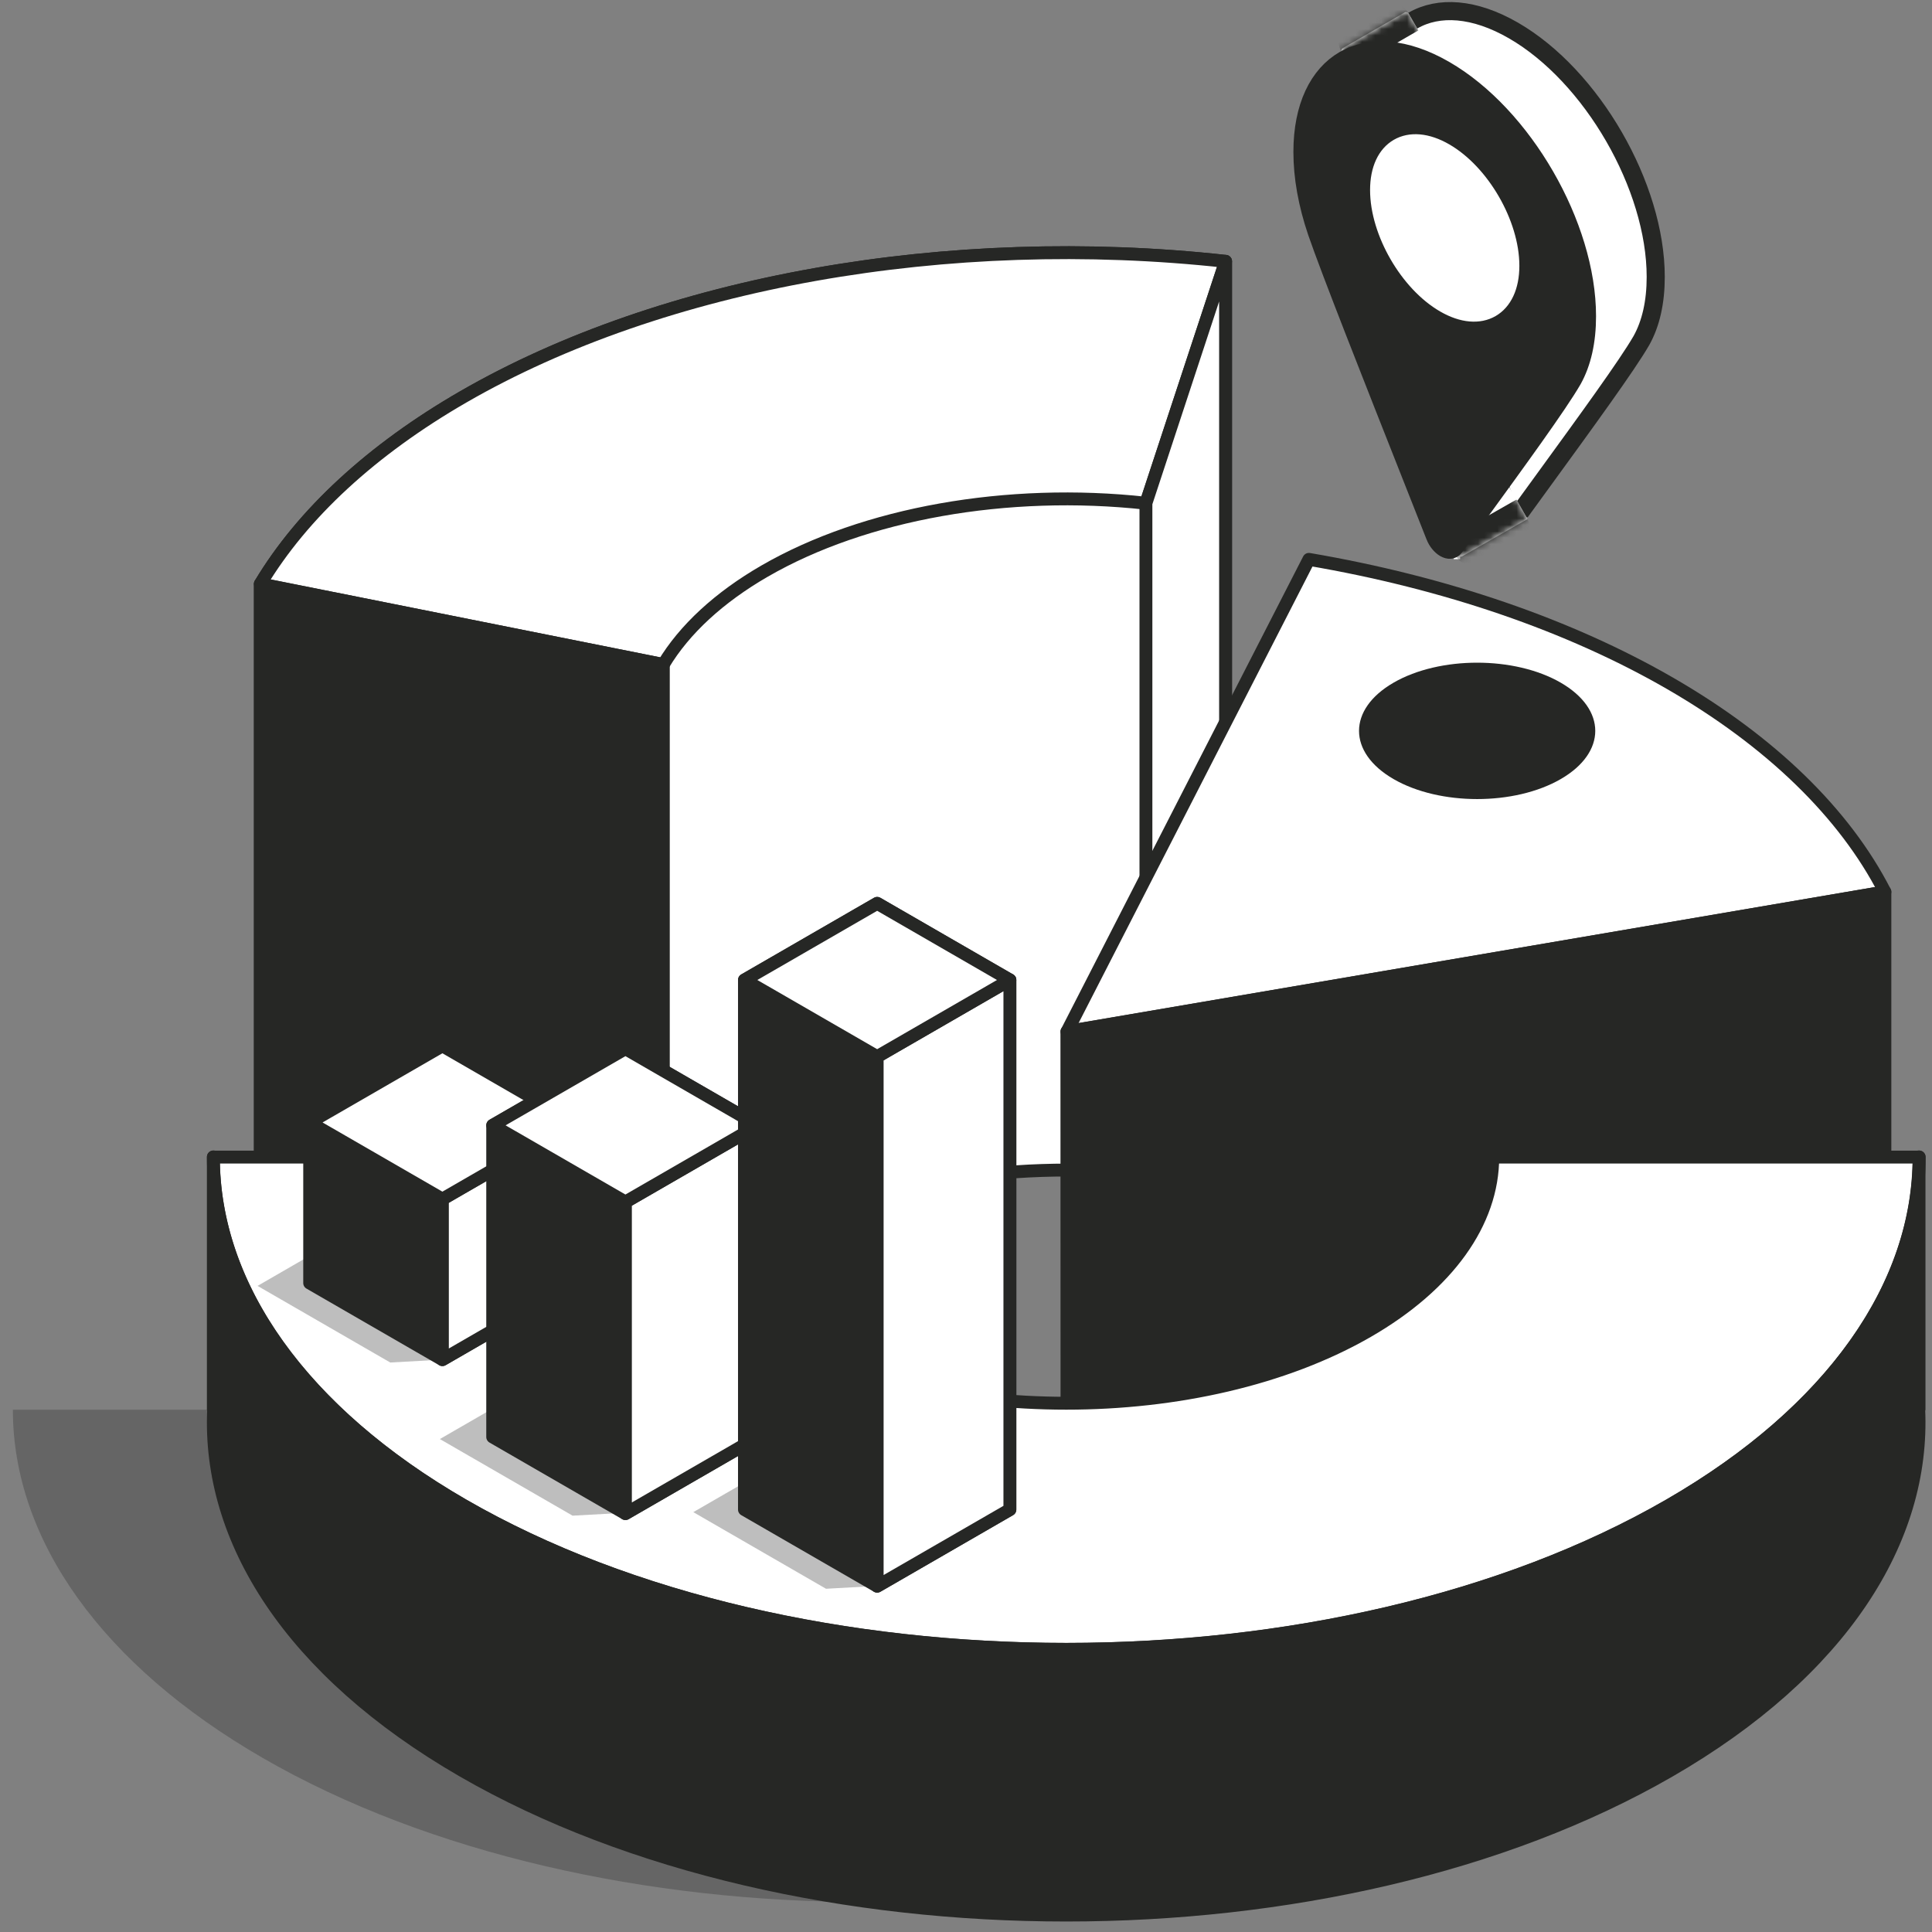 <svg width="300" height="300" viewBox="0 0 300 300" fill="none" xmlns="http://www.w3.org/2000/svg">
<rect x="0" y="0" width="300" height="300" fill="#808080" stroke="none"/>
<g clip-path="url(#clip0_737_10419)">
<path opacity="0.3" fill-rule="evenodd" clip-rule="evenodd" d="M2 218.901C2 239.18 15.953 258.629 40.791 272.969C92.477 302.81 176.401 302.81 228.087 272.969C252.924 258.629 266.877 239.18 266.877 218.901H200.658C200.658 229.041 193.681 238.765 181.263 245.935C155.42 260.856 113.457 260.856 87.614 245.935C75.196 238.765 68.22 229.041 68.22 218.901H2Z" fill="#262725"/>
<path fill-rule="evenodd" clip-rule="evenodd" d="M40.43 90.674V194.895L103.002 207.408C106.281 201.942 111.666 196.977 118.75 192.887C134.248 183.939 156.409 179.999 177.939 182.361L190.305 144.803V40.581C147.243 35.855 102.921 43.737 71.926 61.632C57.758 69.812 46.988 79.742 40.43 90.674Z" fill="white"/>
<path fill-rule="evenodd" clip-rule="evenodd" d="M40.43 90.674V194.895L103.002 207.408C106.281 201.942 111.666 196.977 118.75 192.887C134.248 183.939 156.409 179.999 177.939 182.361L190.305 144.803V40.581C147.243 35.855 102.921 43.737 71.926 61.632C57.758 69.812 46.988 79.742 40.43 90.674Z" stroke="#262725" stroke-width="2" stroke-linecap="round" stroke-linejoin="round"/>
<path fill-rule="evenodd" clip-rule="evenodd" d="M190.305 40.581C147.243 35.855 102.921 43.737 71.926 61.632C57.758 69.812 46.988 79.742 40.43 90.674L103.002 103.187C106.281 97.721 111.666 92.756 118.75 88.666C134.248 79.719 156.409 75.778 177.939 78.141L190.305 40.581Z" fill="white"/>
<path fill-rule="evenodd" clip-rule="evenodd" d="M190.305 40.581C147.243 35.855 102.921 43.737 71.926 61.632C57.758 69.812 46.988 79.742 40.43 90.674L103.002 103.187C106.281 97.721 111.666 92.756 118.75 88.666C134.248 79.719 156.409 75.778 177.939 78.141L190.305 40.581Z" stroke="#262725" stroke-width="2" stroke-linecap="round" stroke-linejoin="round"/>
<path fill-rule="evenodd" clip-rule="evenodd" d="M40.43 194.895V90.674L103.002 103.187V207.408L40.43 194.895Z" fill="#262725"/>
<path fill-rule="evenodd" clip-rule="evenodd" d="M40.43 194.895V90.674L103.002 103.187V207.408L40.43 194.895Z" stroke="#262725" stroke-width="2" stroke-linecap="round" stroke-linejoin="round"/>
<path fill-rule="evenodd" clip-rule="evenodd" d="M190.305 144.803V40.581L177.939 78.141V182.361L190.305 144.803Z" fill="white"/>
<path fill-rule="evenodd" clip-rule="evenodd" d="M190.305 144.803V40.581L177.939 78.141V182.361L190.305 144.803Z" stroke="#262725" stroke-width="2" stroke-linecap="round" stroke-linejoin="round"/>
<path fill-rule="evenodd" clip-rule="evenodd" d="M292.684 138.494C286.418 126.263 274.952 115.131 259.331 106.113C243.71 97.094 224.43 90.474 203.246 86.857L165.683 160.18L292.684 138.494Z" fill="white"/>
<path fill-rule="evenodd" clip-rule="evenodd" d="M292.684 138.494C286.418 126.263 274.952 115.132 259.331 106.113C243.71 97.094 224.43 90.474 203.246 86.857L165.683 160.18L292.684 138.494Z" stroke="#262725" stroke-width="2" stroke-linecap="round" stroke-linejoin="round"/>
<path fill-rule="evenodd" clip-rule="evenodd" d="M292.684 204.147V138.494L165.666 160.19L165.684 225.834L292.684 204.147Z" fill="#262725"/>
<path fill-rule="evenodd" clip-rule="evenodd" d="M292.684 204.147V138.494L165.666 160.19L165.684 225.834L292.684 204.147Z" stroke="#262725" stroke-width="2" stroke-linecap="round" stroke-linejoin="round"/>
<path fill-rule="evenodd" clip-rule="evenodd" d="M33.136 179.669C33.136 199.949 47.089 219.398 71.927 233.737C123.613 263.578 207.537 263.578 259.223 233.737C284.06 219.398 298.013 199.949 298.013 179.669H231.794C231.794 189.809 224.817 199.534 212.399 206.704C186.556 221.624 144.593 221.624 118.75 206.704C106.332 199.534 99.356 189.809 99.356 179.669H33.136Z" fill="white"/>
<path fill-rule="evenodd" clip-rule="evenodd" d="M33.136 179.669C33.136 199.949 47.089 219.398 71.927 233.737C123.613 263.578 207.537 263.578 259.223 233.737C284.06 219.398 298.013 199.949 298.013 179.669H231.794C231.794 189.809 224.817 199.534 212.399 206.704C186.556 221.624 144.593 221.624 118.75 206.704C106.332 199.534 99.356 189.809 99.356 179.669H33.136Z" stroke="#262725" stroke-width="2" stroke-linecap="round" stroke-linejoin="round"/>
<path opacity="0.3" fill-rule="evenodd" clip-rule="evenodd" d="M60.6 187.775L39.992 199.672L60.6 211.57L68.695 211.123C68.695 211.123 73.118 203.646 81.207 199.672L60.6 187.775Z" fill="#262725"/>
<path opacity="0.3" fill-rule="evenodd" clip-rule="evenodd" d="M88.91 211.558L68.302 223.455L88.91 235.353L97.005 234.906C97.005 234.906 101.429 227.429 109.517 223.455L88.91 211.558Z" fill="#262725"/>
<path opacity="0.3" fill-rule="evenodd" clip-rule="evenodd" d="M128.264 222.907L107.656 234.804L128.264 246.702L136.359 246.255C136.359 246.255 140.783 238.778 148.871 234.804L128.264 222.907Z" fill="#262725"/>
<path fill-rule="evenodd" clip-rule="evenodd" d="M297.987 218.809H297.937C298.896 239.081 285.99 259.532 259.218 274.988C207.525 304.833 123.59 304.833 71.897 274.988C45.125 259.532 32.219 239.081 33.177 218.809H33.127V179.645C33.127 199.222 46.051 218.798 71.897 233.72C123.59 263.565 207.525 263.565 259.218 233.72C285.064 218.798 297.987 199.222 297.987 179.645V218.809Z" fill="#262725"/>
<path fill-rule="evenodd" clip-rule="evenodd" d="M297.987 218.809H297.937C298.896 239.081 285.99 259.532 259.218 274.988C207.525 304.833 123.59 304.833 71.897 274.988C45.125 259.532 32.219 239.081 33.177 218.809H33.127V179.645C33.127 199.222 46.051 218.798 71.897 233.72C123.59 263.565 207.525 263.565 259.218 233.72C285.064 218.798 297.987 199.222 297.987 179.645V218.809Z" stroke="#262725" stroke-width="2" stroke-linecap="round" stroke-linejoin="round"/>
<path fill-rule="evenodd" clip-rule="evenodd" d="M68.695 162.398L48.087 174.295V199.225L68.695 211.123L89.302 199.225V174.295L68.695 162.398Z" fill="#262725"/>
<path fill-rule="evenodd" clip-rule="evenodd" d="M68.695 162.398L48.087 174.295V199.225L68.695 211.123L89.302 199.225V174.295L68.695 162.398Z" stroke="#262725" stroke-width="2" stroke-linecap="round" stroke-linejoin="round"/>
<path fill-rule="evenodd" clip-rule="evenodd" d="M89.302 174.295L68.695 186.193V211.123L89.302 199.225V174.295Z" fill="white"/>
<path fill-rule="evenodd" clip-rule="evenodd" d="M89.302 174.295L68.695 186.193V211.123L89.302 199.225V174.295Z" stroke="#262725" stroke-width="2" stroke-linecap="round" stroke-linejoin="round"/>
<path fill-rule="evenodd" clip-rule="evenodd" d="M68.695 162.398L48.087 174.295L68.695 186.193L89.302 174.295L68.695 162.398Z" fill="white"/>
<path fill-rule="evenodd" clip-rule="evenodd" d="M68.695 162.398L48.087 174.295L68.695 186.193L89.302 174.295L68.695 162.398Z" stroke="#262725" stroke-width="2" stroke-linecap="round" stroke-linejoin="round"/>
<path fill-rule="evenodd" clip-rule="evenodd" d="M97.115 162.844L76.507 174.742V223.133L97.115 235.031L117.722 223.133V174.742L97.115 162.844Z" fill="#262725"/>
<path fill-rule="evenodd" clip-rule="evenodd" d="M97.115 162.844L76.507 174.742V223.133L97.115 235.031L117.722 223.133V174.742L97.115 162.844Z" stroke="#262725" stroke-width="2" stroke-linecap="round" stroke-linejoin="round"/>
<path fill-rule="evenodd" clip-rule="evenodd" d="M117.722 174.742L97.115 186.64V235.031L117.722 223.133V174.742Z" fill="white"/>
<path fill-rule="evenodd" clip-rule="evenodd" d="M117.722 174.742L97.115 186.64V235.031L117.722 223.133V174.742Z" stroke="#262725" stroke-width="2" stroke-linecap="round" stroke-linejoin="round"/>
<path fill-rule="evenodd" clip-rule="evenodd" d="M97.115 162.844L76.507 174.742L97.115 186.64L117.722 174.742L97.115 162.844Z" fill="white"/>
<path fill-rule="evenodd" clip-rule="evenodd" d="M97.115 162.844L76.507 174.742L97.115 186.64L117.722 174.742L97.115 162.844Z" stroke="#262725" stroke-width="2" stroke-linecap="round" stroke-linejoin="round"/>
<path fill-rule="evenodd" clip-rule="evenodd" d="M136.206 140.275L115.599 152.173V234.404L136.206 246.302L156.813 234.404V152.173L136.206 140.275Z" fill="#262725"/>
<path fill-rule="evenodd" clip-rule="evenodd" d="M136.206 140.275L115.599 152.173V234.404L136.206 246.302L156.813 234.404V152.173L136.206 140.275Z" stroke="#262725" stroke-width="2" stroke-linecap="round" stroke-linejoin="round"/>
<path fill-rule="evenodd" clip-rule="evenodd" d="M156.814 152.173L136.206 164.071V246.302L156.814 234.404V152.173Z" fill="white"/>
<path fill-rule="evenodd" clip-rule="evenodd" d="M156.814 152.173L136.206 164.071V246.302L156.814 234.404V152.173Z" stroke="#262725" stroke-width="2" stroke-linecap="round" stroke-linejoin="round"/>
<path fill-rule="evenodd" clip-rule="evenodd" d="M136.206 140.275L115.599 152.173L136.206 164.071L156.813 152.173L136.206 140.275Z" fill="white"/>
<path fill-rule="evenodd" clip-rule="evenodd" d="M136.206 140.275L115.599 152.173L136.206 164.071L156.813 152.173L136.206 140.275Z" stroke="#262725" stroke-width="2" stroke-linecap="round" stroke-linejoin="round"/>
<path fill-rule="evenodd" clip-rule="evenodd" d="M216.399 106C223.558 101.867 235.183 101.867 242.342 106C249.502 110.134 249.502 116.845 242.342 120.979C235.183 125.112 223.558 125.112 216.399 120.979C209.239 116.845 209.239 110.134 216.399 106Z" fill="#262725"/>
<path d="M233.499 77.166L233.499 77.165L230.245 68.932L230.245 68.931C223.55 51.997 217.277 36.126 215.144 29.954C213.66 25.581 212.914 21.401 212.914 17.488C212.914 3.422 222.826 -2.3 235.007 4.732C247.188 11.765 257.1 28.933 257.1 42.998C257.1 46.912 256.352 50.231 254.88 52.874L254.877 52.879C254.872 52.889 254.866 52.899 254.839 52.941L254.833 52.952L254.827 52.962C252.654 56.714 246.418 65.29 239.766 74.432L239.766 74.432L236.515 78.906L236.514 78.906C236.2 79.34 235.626 79.387 235.007 79.03C234.387 78.672 233.814 77.963 233.499 77.166Z" fill="white" stroke="#262725" stroke-width="2.81"/>
<path d="M235.007 41.057C229.391 37.815 224.82 29.898 224.82 23.414C224.82 16.93 229.391 14.291 235.007 17.533C240.622 20.775 245.192 28.692 245.192 35.176C245.192 41.66 240.622 44.299 235.007 41.057Z" fill="white" stroke="white" stroke-width="2.81"/>
<line x1="226.222" y1="81.033" x2="226.222" y2="86.826" stroke="white"/>
<mask id="path-43-inside-1_737_10419" fill="white">
<path d="M220.73 77.11C220.456 76.63 220.623 76.02 221.103 75.746L230.286 70.51C230.766 70.236 231.377 70.403 231.65 70.883L237.18 80.58C237.185 80.59 237.182 80.602 237.172 80.607L227.138 86.329C226.658 86.603 226.047 86.436 225.774 85.956L220.73 77.11Z"/>
</mask>
<path d="M220.73 77.11C220.456 76.63 220.623 76.02 221.103 75.746L230.286 70.51C230.766 70.236 231.377 70.403 231.65 70.883L237.18 80.58C237.185 80.59 237.182 80.602 237.172 80.607L227.138 86.329C226.658 86.603 226.047 86.436 225.774 85.956L220.73 77.11Z" fill="white"/>
<path d="M220.234 76.242L231.155 70.014L220.234 76.242ZM237.18 80.58C238.137 82.259 237.552 84.397 235.873 85.354L231.884 87.628C229.735 88.854 226.999 88.105 225.774 85.956L224.545 83.801C224.545 83.801 224.934 83.58 225.414 83.306L235.448 77.584C235.458 77.579 235.466 77.574 235.466 77.574L237.18 80.58ZM226.269 86.825L220.234 76.242L226.269 86.825ZM231.155 70.014L237.189 80.597L231.155 70.014Z" fill="#262725" mask="url(#path-43-inside-1_737_10419)"/>
<mask id="path-45-inside-2_737_10419" fill="white">
<path d="M208.336 8.1C208.212 7.885 208.285 7.61 208.501 7.485L218.11 1.937C218.325 1.813 218.6 1.887 218.725 2.102L223.258 9.954C223.382 10.169 223.309 10.445 223.093 10.569L213.484 16.117C213.269 16.241 212.993 16.167 212.869 15.952L208.336 8.1Z"/>
</mask>
<path d="M208.336 8.1C208.212 7.885 208.285 7.61 208.501 7.485L218.11 1.937C218.325 1.813 218.6 1.887 218.725 2.102L223.258 9.954C223.382 10.169 223.309 10.445 223.093 10.569L213.484 16.117C213.269 16.241 212.993 16.167 212.869 15.952L208.336 8.1Z" fill="white"/>
<path d="M208.336 8.1C207.251 6.22 207.895 3.817 209.774 2.732L213.356 0.664C215.236 -0.422 217.639 0.222 218.725 2.102L220.24 4.726C220.24 4.726 220.065 4.827 219.85 4.951L210.241 10.499C210.025 10.623 209.851 10.724 209.851 10.724L208.336 8.1ZM223.483 10.344L213.094 16.342L223.483 10.344ZM213.094 16.342L208.111 7.71L213.094 16.342ZM218.5 1.712L223.483 10.344L218.5 1.712Z" fill="#262725" mask="url(#path-45-inside-2_737_10419)"/>
<path d="M222.828 83.264L222.828 83.263L219.574 75.03L219.574 75.029C212.879 58.095 206.605 42.223 204.473 36.052C202.989 31.679 202.243 27.499 202.243 23.585C202.243 9.52 212.154 3.797 224.335 10.83C236.517 17.863 246.428 35.031 246.428 49.096C246.428 53.009 245.681 56.328 244.209 58.972L244.206 58.977C244.201 58.986 244.196 58.995 244.176 59.026L244.168 59.039L244.162 59.049L244.155 59.06C241.983 62.811 235.747 71.388 229.095 80.529L229.095 80.53L225.843 85.004L225.843 85.004C225.528 85.438 224.955 85.485 224.335 85.127C223.716 84.77 223.143 84.061 222.828 83.264Z" fill="#262725" stroke="#262725" stroke-width="2.81"/>
<path d="M224.336 47.155C218.72 43.913 214.149 35.996 214.149 29.512C214.149 23.028 218.72 20.389 224.336 23.631C229.951 26.873 234.521 34.79 234.521 41.274C234.521 47.758 229.951 50.397 224.336 47.155Z" fill="white" stroke="white" stroke-width="2.81"/>
</g>
<defs>
<clipPath id="clip0_737_10419">
<rect width="300" height="300" fill="white"/>
</clipPath>
</defs>
</svg>
